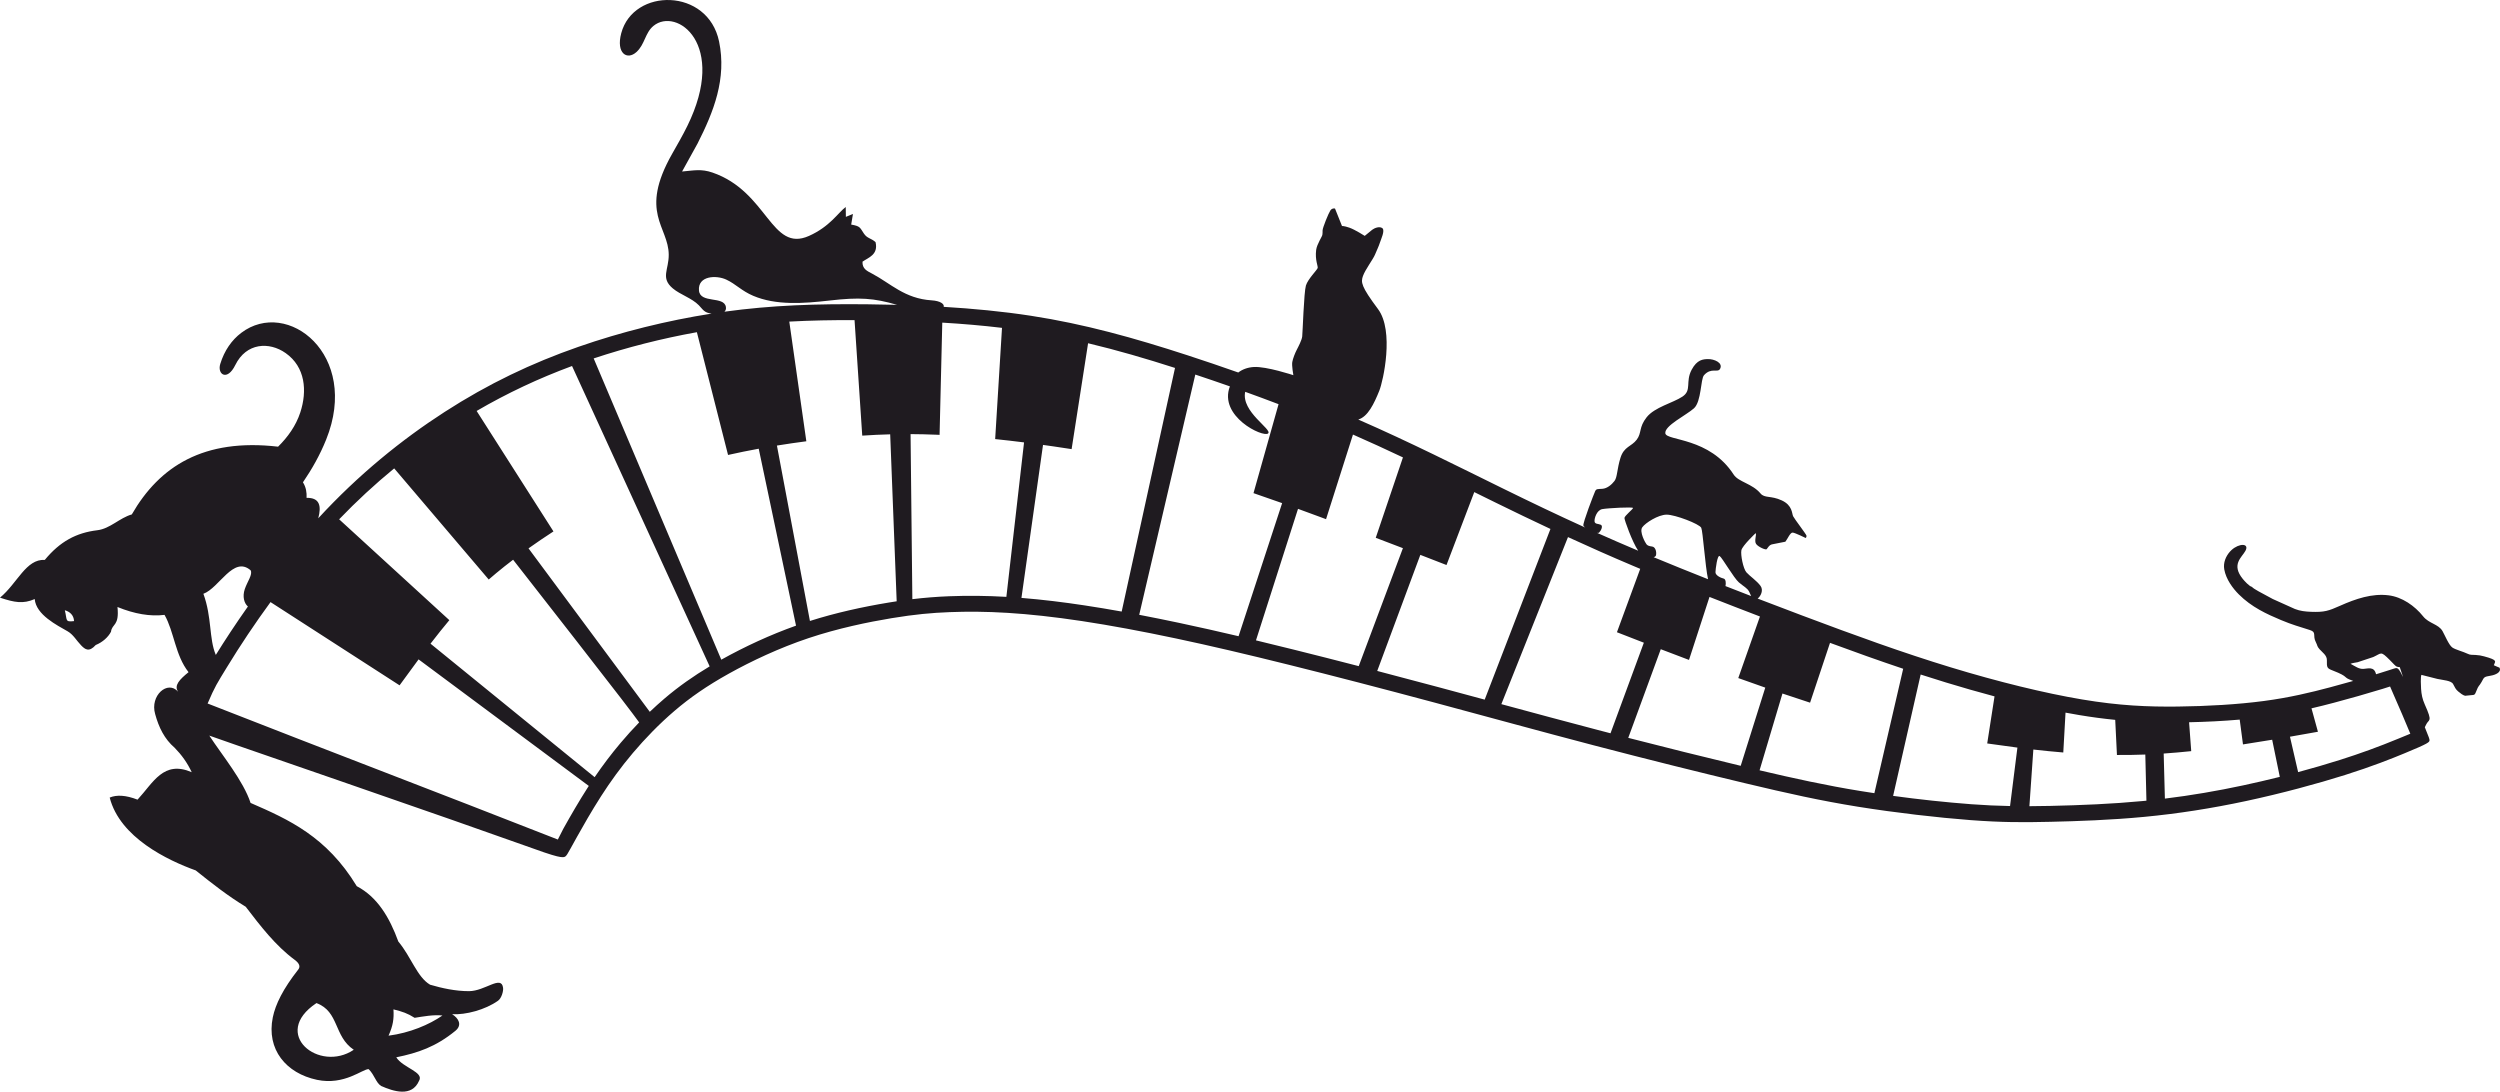 <?xml version="1.0" standalone="no"?>
<!DOCTYPE svg PUBLIC "-//W3C//DTD SVG 1.1//EN" "http://www.w3.org/Graphics/SVG/1.1/DTD/svg11.dtd">
<svg xmlns="http://www.w3.org/2000/svg" xmlns:xlink="http://www.w3.org/1999/xlink" xmlns:xodm="http://www.corel.com/coreldraw/odm/2003" xml:space="preserve" width="428.526" height="187.124" version="1.1" style="shape-rendering:geometricPrecision; text-rendering:geometricPrecision; image-rendering:optimizeQuality; fill-rule:evenodd; clip-rule:evenodd" viewBox="0 0 428.526 187.124">
 <defs>
  <style type="text/css">
   <![CDATA[
    .fil0 {fill:#1F1B20}
   ]]>
  </style>
 </defs>
 <g id="Layer_x0020_1">
  <path class="fil0" d="M54.55 88.846c0.576,-2.131 0.24,-3.561 -1.999,-3.508 0.044,-0.917 -0.086,-1.814 -0.624,-2.664 1.539,-2.254 2.907,-4.66 3.981,-7.33 5.856,-14.562 -6.666,-24.282 -14.562,-18.286 -1.617,1.228 -2.885,3.015 -3.595,5.334 -0.543,1.772 1.185,3.018 2.576,0.187 1.892,-3.85 5.821,-4.038 8.634,-2.057 3.388,2.385 3.721,6.497 2.511,10.177 -0.752,2.287 -2.138,4.222 -3.807,5.866 -12.742,-1.474 -20.32,3.349 -25.074,11.614 -2.092,0.591 -3.721,2.448 -5.91,2.71 -3.603,0.432 -6.391,1.921 -9.001,5.083 -3.237,-0.174 -4.674,3.982 -7.679,6.474 2.504,0.835 3.974,1.099 5.95,0.24 0.224,2.696 3.824,4.482 5.654,5.536 0.965,0.556 1.522,1.599 2.299,2.397 0.672,0.691 1.346,1.24 2.507,-0.057 1.184,-0.483 2.131,-1.348 2.613,-2.269 0.189,-1.445 1.456,-0.925 1.113,-4.245 2.901,1.187 5.614,1.654 8.066,1.35 1.656,2.89 1.818,6.911 4.117,9.819 -1.543,1.259 -2.532,2.269 -1.79,3.353 -1.762,-2.045 -4.872,0.639 -3.931,3.84 0.615,2.266 1.598,4.276 3.332,5.759 1.181,1.205 2.183,2.581 2.933,4.196 -4.836,-2.088 -6.57,1.768 -9.287,4.704 -2.008,-0.779 -3.575,-0.86 -4.773,-0.357 1.745,6.854 9.943,10.756 14.748,12.489 2.758,2.212 5.536,4.396 8.564,6.224 2.563,3.353 5.136,6.691 8.374,9.084 0.887,0.655 0.99,1.188 0.664,1.642 -2.65,3.368 -3.936,6.012 -4.391,8.227 -1.133,5.514 2.288,9.602 7.575,10.718 4.713,0.995 7.832,-1.89 8.86,-1.832 1.046,1.065 1.22,2.302 2.134,2.885 2.065,0.915 5.255,1.979 6.501,-0.888 0.898,-1.507 -2.774,-2.215 -3.908,-4.026 3.708,-0.753 6.778,-1.798 10.132,-4.538 1.206,-0.985 0.578,-2.146 -0.562,-2.853 2.321,0.137 5.669,-0.745 7.87,-2.305 0.607,-0.43 0.942,-1.64 0.87,-2.21 -0.286,-2.258 -3.087,0.563 -5.844,0.567 -2.31,0.003 -4.614,-0.505 -6.67,-1.106 -2.23,-1.315 -3.231,-4.762 -5.441,-7.399 -1.51,-4.137 -3.587,-7.636 -7.126,-9.491 -5.155,-8.499 -11.666,-11.431 -18.2,-14.27 -1.236,-3.77 -4.83,-8.113 -7.077,-11.541 1.117,0.398 2.56,0.907 4.572,1.602 9.167,3.168 26.485,9.153 36.882,12.79 10.397,3.638 13.873,4.927 15.944,5.628 2.071,0.701 2.737,0.813 3.143,0.82 0.406,0.007 0.554,-0.091 0.838,-0.54 0.284,-0.449 0.704,-1.248 1.668,-2.975 0.964,-1.728 2.471,-4.384 4.1,-6.924 1.629,-2.541 3.382,-4.965 5.47,-7.433 2.088,-2.467 4.513,-4.976 7.149,-7.226 2.635,-2.25 5.481,-4.24 9.307,-6.371 3.827,-2.131 8.634,-4.401 13.639,-6.076 5.004,-1.675 10.204,-2.754 14.234,-3.42 4.03,-0.666 6.889,-0.918 9.938,-1.037 3.049,-0.119 6.287,-0.105 10.001,0.126 3.715,0.231 7.906,0.68 12.72,1.409 4.815,0.729 10.253,1.738 16.105,2.979 5.852,1.24 12.118,2.712 19.491,4.548 7.373,1.836 15.853,4.037 24.719,6.413 8.866,2.376 18.117,4.927 27.375,7.352 9.258,2.425 18.523,4.724 25.924,6.49 7.401,1.766 12.938,3 19.378,4.037 6.441,1.037 13.786,1.878 19.259,2.292 5.474,0.413 9.076,0.4 13.73,0.294 4.654,-0.105 10.358,-0.301 16.098,-0.848 5.74,-0.547 11.515,-1.444 17.493,-2.726 5.978,-1.282 12.16,-2.95 16.898,-4.447 4.738,-1.496 8.032,-2.821 10.194,-3.715 2.162,-0.894 3.192,-1.356 3.728,-1.654 0.536,-0.298 0.578,-0.431 0.571,-0.613 -0.007,-0.182 -0.063,-0.414 -0.753,-2.082 -0.017,-0.041 -0.034,-0.082 -0.051,-0.124 0.063,-0.101 0.121,-0.234 0.197,-0.407 0.473,-1.068 1.221,-0.327 -0.205,-3.503 -0.421,-0.939 -0.569,-1.741 -0.632,-2.662 -0.035,-0.51 -0.104,-2.066 0.054,-2.408l2.738 0.695c0.954,0.212 2.376,0.266 2.699,0.885 0.281,0.545 0.448,0.913 0.861,1.256 0.371,0.309 0.801,0.657 1.193,0.75 1.599,-0.223 1.573,0.085 1.885,-0.718 0.471,-1.213 0.48,-0.825 0.927,-1.63 0.487,-0.877 0.356,-0.891 1.661,-1.115 0.646,-0.111 1.825,-0.552 1.423,-1.355 -0.118,-0.031 -0.78,-0.335 -0.972,-0.417 0.203,-0.657 0.818,-0.857 -1.684,-1.527 -0.521,-0.14 -0.85,-0.196 -1.43,-0.235 -0.663,-0.045 -0.887,0.043 -1.434,-0.229 -0.66,-0.328 -2.055,-0.685 -2.566,-1.05 -0.603,-0.431 -1.262,-2.077 -1.673,-2.8 -0.7,-1.23 -2.327,-1.283 -3.329,-2.539 -1.444,-1.81 -3.613,-3.32 -5.926,-3.606 -2.838,-0.351 -5.608,0.588 -8.311,1.791 -1.989,0.885 -2.692,1.121 -4.941,1.039 -1.063,-0.039 -1.933,-0.145 -2.804,-0.488l-3.785 -1.704c-0.422,-0.209 -0.768,-0.4 -1.217,-0.657 -0.412,-0.236 -2.151,-1.099 -2.353,-1.424 -0.467,-0.094 -1.292,-1.016 -1.58,-1.37 -2.018,-2.483 -0.16,-3.682 0.453,-4.806 0.73,-1.337 -1.086,-1.334 -2.386,-0.138 -0.086,0.081 -0.173,0.167 -0.255,0.258 -0.714,0.796 -1.191,1.91 -0.985,3.059 0.308,1.719 1.483,3.266 2.487,4.272 2.202,2.204 4.808,3.389 7.221,4.401 2.01,0.843 3.062,1.101 4.976,1.721 1.207,0.391 0.398,0.909 1.026,2.103 0.3,0.57 0.152,0.647 0.616,1.177 0.468,0.534 1.281,1.049 1.264,1.869 -0.027,1.317 0.016,1.406 1.033,1.8 2.884,1.117 1.596,1.118 3.291,1.697 0.087,0.03 0.143,0.057 0.185,0.081 -1.231,0.35 -2.58,0.724 -3.977,1.095 -3.322,0.883 -6.91,1.752 -11.34,2.341 -4.429,0.589 -9.7,0.897 -14.774,0.953 -5.074,0.056 -9.952,-0.14 -16.386,-1.219 -6.434,-1.079 -14.423,-3.042 -22.525,-5.509 -8.102,-2.467 -16.316,-5.439 -25.511,-8.901 -2.47,-0.93 -5.01,-1.895 -7.571,-2.88 0.538,-0.409 1.036,-1.427 0.497,-2.171 -0.639,-0.884 -1.86,-1.689 -2.418,-2.323 -0.558,-0.634 -1.02,-3.009 -0.865,-3.787 0.155,-0.778 2.444,-2.931 2.444,-2.931 0.214,0.184 -0.293,1.341 0.085,1.857 0.377,0.517 1.633,1.057 1.8,0.893 0.167,-0.165 0.42,-0.743 0.952,-0.838 0.531,-0.095 2.258,-0.446 2.258,-0.446 0.385,-0.478 0.825,-1.601 1.256,-1.565 0.431,0.037 2.231,0.929 2.231,0.929 0,0 0.167,-0.164 0.136,-0.397 -0.031,-0.232 -2.066,-2.868 -2.294,-3.334 -0.229,-0.466 -0.085,-1.857 -1.951,-2.718 -1.867,-0.86 -2.932,-0.338 -3.638,-1.189 -1.397,-1.684 -3.788,-1.973 -4.596,-3.226 -4.13,-6.409 -11.495,-5.771 -11.717,-7.066 -0.222,-1.295 3.622,-3.137 4.908,-4.304 1.286,-1.167 1.125,-5.009 1.719,-5.672 1.254,-1.399 2.366,-0.34 2.761,-1.105 0.533,-1.035 -1.031,-1.683 -2.092,-1.658 -0.831,0.019 -1.857,0.085 -2.783,1.818 -1.121,2.099 0.071,3.515 -1.578,4.612 -1.65,1.098 -4.772,1.802 -6.145,3.548 -1.373,1.746 -0.8,2.663 -1.705,3.849 -0.905,1.186 -2.164,1.143 -2.776,3.094 -0.612,1.951 -0.524,3.311 -1.026,3.97 -0.503,0.659 -1.27,1.283 -2.066,1.343 -0.796,0.06 -1.044,-0.025 -1.247,0.405 -0.202,0.429 -2.149,5.47 -2.02,5.902 0.026,0.089 0.141,0.205 0.31,0.332 -4.774,-2.164 -9.29,-4.33 -14.14,-6.712 -7.537,-3.701 -15.882,-7.923 -24.758,-11.8 1.647,-0.483 2.704,-2.706 3.603,-4.93 0.673,-1.665 2.585,-10.248 -0.213,-13.999 -2.933,-3.931 -2.963,-4.612 -2.58,-5.685 0.391,-1.094 1.733,-2.861 2.051,-3.636 0.319,-0.775 0.646,-1.426 0.829,-2.015 0.182,-0.59 0.944,-2.149 0.439,-2.538 -0.505,-0.389 -1.386,-0.001 -1.742,0.276 -0.357,0.276 -1.277,1.046 -1.277,1.046 0,0 -1.673,-1.076 -2.624,-1.406 -0.951,-0.331 -1.273,-0.282 -1.273,-0.282 0,0 -1.198,-2.997 -1.198,-2.997 0,0 -0.486,-0.14 -0.802,0.335 -0.316,0.474 -1.334,2.983 -1.327,3.408 0.006,0.425 -0.009,0.479 -0.041,0.768 -0.032,0.289 -0.941,1.605 -1.062,2.584 -0.216,1.737 0.338,2.758 0.262,3.089 -0.076,0.331 -1.677,1.887 -2.019,3.014 -0.343,1.128 -0.555,8.108 -0.634,8.74 -0.079,0.632 -0.649,1.726 -0.935,2.273 -0.285,0.547 -0.659,1.481 -0.768,2.101 -0.109,0.62 0.187,2.252 0.187,2.252 0,0 -4.623,-1.538 -6.793,-1.403 -1.065,0.066 -1.971,0.416 -2.65,0.942 -2.927,-1.034 -5.828,-2.017 -8.668,-2.942 -9.167,-2.986 -17.689,-5.369 -26.884,-6.784 -4.874,-0.75 -9.937,-1.229 -14.936,-1.528 0.127,-0.486 -0.569,-1.02 -2.082,-1.116 -4.613,-0.294 -7.01,-2.894 -10.178,-4.567 -0.886,-0.468 -1.722,-0.829 -1.662,-2.061 1,-0.704 2.746,-1.187 2.235,-3.352 -0.803,-0.714 -1.427,-0.608 -1.998,-1.468 -0.708,-1.066 -0.627,-1.264 -2.176,-1.538l0.3 -1.819 -1.212 0.495 -0.025 -1.687c-1.291,0.94 -2.701,3.361 -6.319,4.964 -6.489,2.876 -7.033,-7.601 -16.515,-10.866 -1.967,-0.677 -3.201,-0.352 -5.217,-0.182l2.65 -4.794c2.76,-5.445 5.019,-11.107 3.689,-17.503 -1.915,-9.209 -14.686,-9.227 -16.768,-1.408 -0.919,3.451 1.009,4.692 2.619,3.215 1.451,-1.331 1.453,-3.275 2.906,-4.471 3.95,-3.25 12.742,3.064 5.798,17.17 -0.807,1.639 -1.714,3.201 -2.604,4.772 -5.718,10.09 -0.611,12.415 -0.577,17.273 0.018,2.589 -1.441,3.984 0.693,5.777 1.307,1.098 3.251,1.65 4.475,2.903 0.678,0.694 0.9,1.289 2.182,1.421 -7.602,1.188 -15.462,3.127 -22.834,5.696 -8.004,2.789 -15.433,6.322 -22.946,11.171 -7.332,4.733 -14.745,10.721 -21.651,18.225zm3.582 0.168c2.973,-3.095 6.124,-6.009 9.437,-8.728 5.401,6.35 10.802,12.7 16.203,19.049 0.424,-0.371 0.856,-0.738 1.298,-1.105 0.916,-0.761 1.878,-1.525 2.881,-2.288 7.45,9.537 14.781,18.923 18.495,23.755 1.648,2.145 2.584,3.392 3.113,4.128 -1.088,1.123 -2.136,2.285 -3.142,3.473 -1.607,1.898 -3.095,3.869 -4.49,5.916 -9.378,-7.627 -18.756,-15.255 -28.133,-22.882 1.167,-1.514 2.23,-2.842 3.228,-4.032 -6.296,-5.762 -12.592,-11.523 -18.888,-17.285zm36.737 2.078c-4.39,-6.883 -8.78,-13.767 -13.17,-20.65 5.232,-3.051 10.649,-5.593 16.354,-7.704 7.863,17.162 15.726,34.325 23.589,51.487 -2.738,1.639 -5.312,3.438 -7.768,5.535 -0.851,0.727 -1.683,1.479 -2.495,2.254 -6.929,-9.339 -13.858,-18.678 -20.787,-28.017 1.373,-0.978 2.803,-1.949 4.276,-2.905zm28.767 21.983c-7.291,-17.212 -14.582,-34.425 -21.873,-51.637 5.748,-1.909 11.708,-3.421 17.689,-4.497 1.781,7.014 3.562,14.028 5.343,21.043 1.734,-0.392 3.497,-0.748 5.258,-1.071 2.131,10.11 4.262,20.22 6.394,30.33 -4.404,1.564 -8.742,3.569 -12.81,5.833zm15.194 -6.634c-1.885,-10.022 -3.771,-20.044 -5.657,-30.066 1.71,-0.277 3.401,-0.522 5.042,-0.736 -0.974,-6.838 -1.948,-13.677 -2.922,-20.515 3.717,-0.201 7.44,-0.266 11.185,-0.254 0.44,6.601 0.88,13.202 1.32,19.802 1.639,-0.11 3.225,-0.183 4.79,-0.224 0.371,9.54 0.741,19.08 1.112,28.62 -0.439,0.066 -0.879,0.136 -1.321,0.209 -4.552,0.752 -9.141,1.765 -13.549,3.164zm17.557 -3.737c-0.102,-9.431 -0.204,-18.861 -0.306,-28.292 1.439,0.007 2.879,0.042 4.343,0.101 0.209,0.009 0.419,0.018 0.63,0.027 0.154,-6.413 0.308,-12.825 0.463,-19.238 3.425,0.202 6.845,0.49 10.237,0.896 -0.39,6.355 -0.78,12.71 -1.171,19.066 1.619,0.167 3.269,0.357 4.95,0.569 -1.01,8.825 -2.021,17.65 -3.031,26.475 -3.283,-0.191 -6.559,-0.232 -9.847,-0.103 -2.12,0.083 -4.194,0.252 -6.268,0.499zm18.7 -0.216c1.233,-8.742 2.465,-17.483 3.698,-26.224 0.594,0.082 1.192,0.167 1.795,0.254 1.024,0.148 2.061,0.304 3.106,0.467 0.941,-6.05 1.883,-12.099 2.824,-18.149 5.015,1.194 9.959,2.646 14.9,4.232 -3.047,13.92 -6.094,27.84 -9.142,41.76 -2.122,-0.381 -4.249,-0.737 -6.378,-1.059 -3.583,-0.542 -7.189,-0.99 -10.803,-1.28zm20.186 2.897c3.205,-13.727 6.41,-27.454 9.615,-41.18 1.98,0.658 3.957,1.332 5.929,2.024 -1.974,5.144 5.657,8.78 6.539,8.075 0.838,-0.669 -4.653,-3.709 -3.916,-7.142 1.912,0.689 3.819,1.395 5.719,2.119 -1.432,5.082 -2.864,10.165 -4.296,15.248 1.627,0.552 3.261,1.124 4.909,1.712 -2.489,7.604 -4.979,15.209 -7.468,22.813 -3.376,-0.795 -6.759,-1.56 -10.151,-2.279 -2.287,-0.485 -4.581,-0.951 -6.88,-1.391zm20.014 4.379c2.402,-7.514 4.805,-15.027 7.207,-22.541 1.263,0.46 2.537,0.929 3.823,1.405 0.326,0.121 0.653,0.242 0.981,0.364 0.031,-0.099 0.064,-0.201 0.098,-0.307 0.916,-2.88 2.688,-8.448 4.517,-14.195 2.878,1.261 5.73,2.572 8.565,3.915 -1.554,4.593 -3.107,9.187 -4.661,13.781 1.512,0.573 3.061,1.163 4.657,1.776 -2.525,6.741 -5.049,13.481 -7.574,20.222 -3.717,-0.962 -7.438,-1.91 -11.163,-2.837 -2.148,-0.535 -4.298,-1.063 -6.45,-1.581zm20.785 5.244c2.462,-6.633 4.925,-13.265 7.388,-19.898 1.452,0.561 2.945,1.14 4.486,1.741 1.586,-4.167 3.173,-8.333 4.759,-12.5 1.224,0.603 2.447,1.206 3.672,1.808 3.122,1.533 6.247,3.038 9.386,4.509 -3.757,9.752 -7.514,19.505 -11.271,29.257 -2.663,-0.721 -5.326,-1.44 -7.99,-2.155 -3.474,-0.931 -6.95,-1.853 -10.43,-2.762zm21.275 5.69c3.808,-9.545 7.615,-19.09 11.423,-28.634 3.666,1.685 7.355,3.321 11.086,4.897 0.431,0.182 0.863,0.364 1.295,0.545 -1.33,3.622 -2.661,7.244 -3.991,10.866 1.545,0.603 3.086,1.203 4.615,1.794 -1.905,5.176 -3.81,10.351 -5.715,15.527 -0.733,-0.191 -1.466,-0.382 -2.198,-0.574 -5.513,-1.444 -11.015,-2.931 -16.516,-4.421zm32.165 -7.58c1.171,-3.599 2.342,-7.198 3.513,-10.797 2.877,1.134 5.761,2.249 8.648,3.353 -1.238,3.518 -2.476,7.036 -3.715,10.554 1.578,0.567 3.121,1.114 4.629,1.638 -1.404,4.468 -2.808,8.936 -4.212,13.403 -6.437,-1.544 -12.864,-3.143 -19.276,-4.792 0.165,-0.448 0.389,-1.055 0.693,-1.881 1.01,-2.75 2.908,-7.926 4.882,-13.316 1.417,0.543 2.819,1.076 4.201,1.597 0.213,0.08 0.425,0.16 0.637,0.24zm115.612 1.539c-0.786,0.039 -1.307,-0.386 -2.22,-0.874 0.401,-0.167 0.842,-0.186 1.215,-0.271l2.685 -0.89c1.463,-0.664 1.216,-1.101 2.832,0.514 0.243,0.243 0.482,0.51 0.757,0.781 0.367,0.362 0.435,0.398 0.952,0.437 0.211,0.639 0.396,1.202 0.559,1.696 -0.293,-0.609 -0.491,-0.963 -0.653,-1.188 -0.291,-0.403 -0.466,-0.389 -0.852,-0.273 -0.386,0.116 -0.981,0.333 -2.807,0.89 -0.101,0.031 -0.205,0.062 -0.313,0.095 -0.32,-1.404 -1.414,-0.954 -2.155,-0.917zm-124.321 -20.255c-2.461,-1.04 -4.789,-2.052 -7.043,-3.059 0.16,0.021 0.282,0.008 0.342,-0.051 0.334,-0.329 0.722,-1.138 0.292,-1.34 -0.429,-0.203 -1.027,-0.075 -1.073,-0.589 -0.046,-0.514 0.38,-1.92 1.326,-2.095 0.946,-0.175 5.292,-0.405 5.273,-0.19 -0.018,0.215 -1.453,1.331 -1.472,1.712 -0.017,0.324 1.317,4.072 2.355,5.612zm2.649 1.109c0.229,-0.061 0.384,-0.185 0.415,-0.378 0.104,-0.629 -0.138,-1.377 -0.668,-1.448 -0.53,-0.071 -0.778,-0.155 -0.975,-0.389 -0.197,-0.234 -1.259,-2.148 -0.723,-2.907 0.536,-0.758 2.736,-2.166 4.178,-2.171 1.442,-0.005 5.607,1.586 5.933,2.252 0.276,0.564 0.68,6.666 1.168,8.817 -3.198,-1.267 -6.341,-2.536 -9.329,-3.776zm12.313 4.951c0.104,-0.459 0.073,-1.196 -0.306,-1.284 -0.513,-0.12 -1.431,-0.557 -1.41,-1.104 0.021,-0.547 0.313,-3.006 0.725,-2.754 0.412,0.252 2.424,3.766 3.28,4.502 0.856,0.736 1.445,0.958 1.774,1.615 0.12,0.24 0.225,0.505 0.338,0.736 -1.466,-0.566 -2.936,-1.137 -4.401,-1.71zm-260.902 1.32c2.711,-0.977 5.144,-6.585 8.097,-4.025 0.391,0.716 -0.558,1.907 -1.003,3.227 -0.43,1.275 -0.112,2.421 0.537,2.979 -2.115,3.001 -3.984,5.846 -5.501,8.301 -1.191,-2.804 -0.647,-6.442 -2.131,-10.482zm4.052 12.561c2.296,-3.767 4.807,-7.511 7.456,-11.136 7.373,4.756 14.747,9.511 22.12,14.267 1.15,-1.591 2.24,-3.081 3.259,-4.447 9.725,7.23 19.45,14.46 29.175,21.69 -0.065,0.1 -0.13,0.201 -0.194,0.301 -1.478,2.304 -2.853,4.678 -4.186,7.068 -0.339,0.607 -0.573,1.191 -0.925,1.822 -21.215,-8.325 -38.263,-14.784 -60.033,-23.319 1.262,-2.95 1.612,-3.432 3.328,-6.247zm28.527 58.674c1.576,0.395 2.394,0.67 3.632,1.45 1.309,-0.209 3.305,-0.579 4.766,-0.395 -2.276,1.573 -5.597,2.982 -9.239,3.455 0.781,-1.767 0.938,-2.863 0.841,-4.51zm234.167 -40.977c1.307,-4.387 2.614,-8.774 3.921,-13.162 1.626,0.552 3.205,1.075 4.735,1.569 1.139,-3.418 2.279,-6.836 3.418,-10.254 4.161,1.536 8.338,3.033 12.543,4.442 -1.646,7.109 -3.292,14.217 -4.939,21.326 -0.795,-0.12 -1.588,-0.243 -2.378,-0.371 -5.835,-0.94 -11.559,-2.198 -17.3,-3.551zm22.892 4.383c1.574,-6.933 3.147,-13.867 4.721,-20.8 1.446,0.468 2.895,0.924 4.348,1.367 2.733,0.832 5.511,1.634 8.313,2.379 -0.418,2.689 -0.836,5.378 -1.254,8.067 0.045,0.007 0.091,0.013 0.136,0.02 1.613,0.233 3.295,0.468 5.04,0.692 -0.42,3.339 -0.84,6.678 -1.26,10.018 -2.184,-0.043 -4.37,-0.14 -6.605,-0.309 -4.46,-0.337 -8.971,-0.822 -13.439,-1.433zm24.037 -7.944c1.661,0.19 3.373,0.363 5.131,0.507 0.128,-2.277 0.255,-4.554 0.383,-6.832 0.796,0.149 1.592,0.29 2.387,0.424 2.07,0.347 4.105,0.617 6.132,0.816 0.099,2.006 0.197,4.012 0.296,6.019 1.595,0.012 3.217,-0.011 4.862,-0.075 0.064,2.636 0.128,5.272 0.192,7.909 -0.205,0.02 -0.41,0.041 -0.616,0.06 -5.285,0.503 -10.596,0.717 -15.902,0.837 -1.192,0.027 -2.371,0.044 -3.542,0.048 0.226,-3.237 0.451,-6.474 0.677,-9.712zm22.34 0.688c1.557,-0.107 3.131,-0.246 4.721,-0.412 -0.122,-1.651 -0.244,-3.301 -0.367,-4.952 2.883,-0.064 5.793,-0.203 8.677,-0.454 0.187,1.417 0.374,2.835 0.562,4.252 1.659,-0.251 3.328,-0.519 5.003,-0.8 0.436,2.121 0.872,4.243 1.308,6.364 -2.098,0.525 -4.201,1.012 -6.298,1.462 -4.434,0.951 -8.901,1.715 -13.399,2.266 -0.069,-2.576 -0.138,-5.152 -0.207,-7.728zm21.645 -2.886c1.595,-0.278 3.194,-0.562 4.794,-0.85 -0.368,-1.338 -0.736,-2.676 -1.104,-4.014 1.29,-0.298 2.579,-0.623 3.876,-0.967 2.777,-0.738 5.55,-1.526 8.299,-2.365 0.432,-0.132 0.864,-0.272 1.295,-0.412 0.245,0.54 0.475,1.105 0.638,1.474 0.968,2.194 1.916,4.407 2.833,6.623 -0.694,0.301 -1.415,0.582 -2.047,0.843 -3.286,1.358 -6.582,2.563 -9.974,3.634 -2.375,0.75 -4.785,1.452 -7.211,2.104 -0.466,-2.024 -0.932,-4.047 -1.399,-6.071zm-243.729 -74.12c-8.757,-0.097 -16.511,0.149 -24.622,1.27 0.207,-0.18 0.314,-0.442 0.253,-0.816 -0.312,-1.934 -4.414,-0.53 -4.615,-2.816 -0.223,-2.542 2.968,-2.673 4.688,-1.868 1.644,0.769 2.589,1.914 4.604,2.772 3.904,1.662 8.559,1.331 13.105,0.811 5.119,-0.587 7.558,-0.423 11.565,0.741 -1.687,-0.046 -3.35,-0.076 -4.978,-0.094zm-137.682 52.444c0.834,0.226 1.528,0.824 1.582,1.858 -1.589,0.188 -1.156,-0.137 -1.582,-1.858zm43.132 67.334c3.923,1.465 2.937,5.677 6.394,8.005 -5.896,3.983 -14.32,-2.726 -6.394,-8.005z"/>
 </g>
</svg>